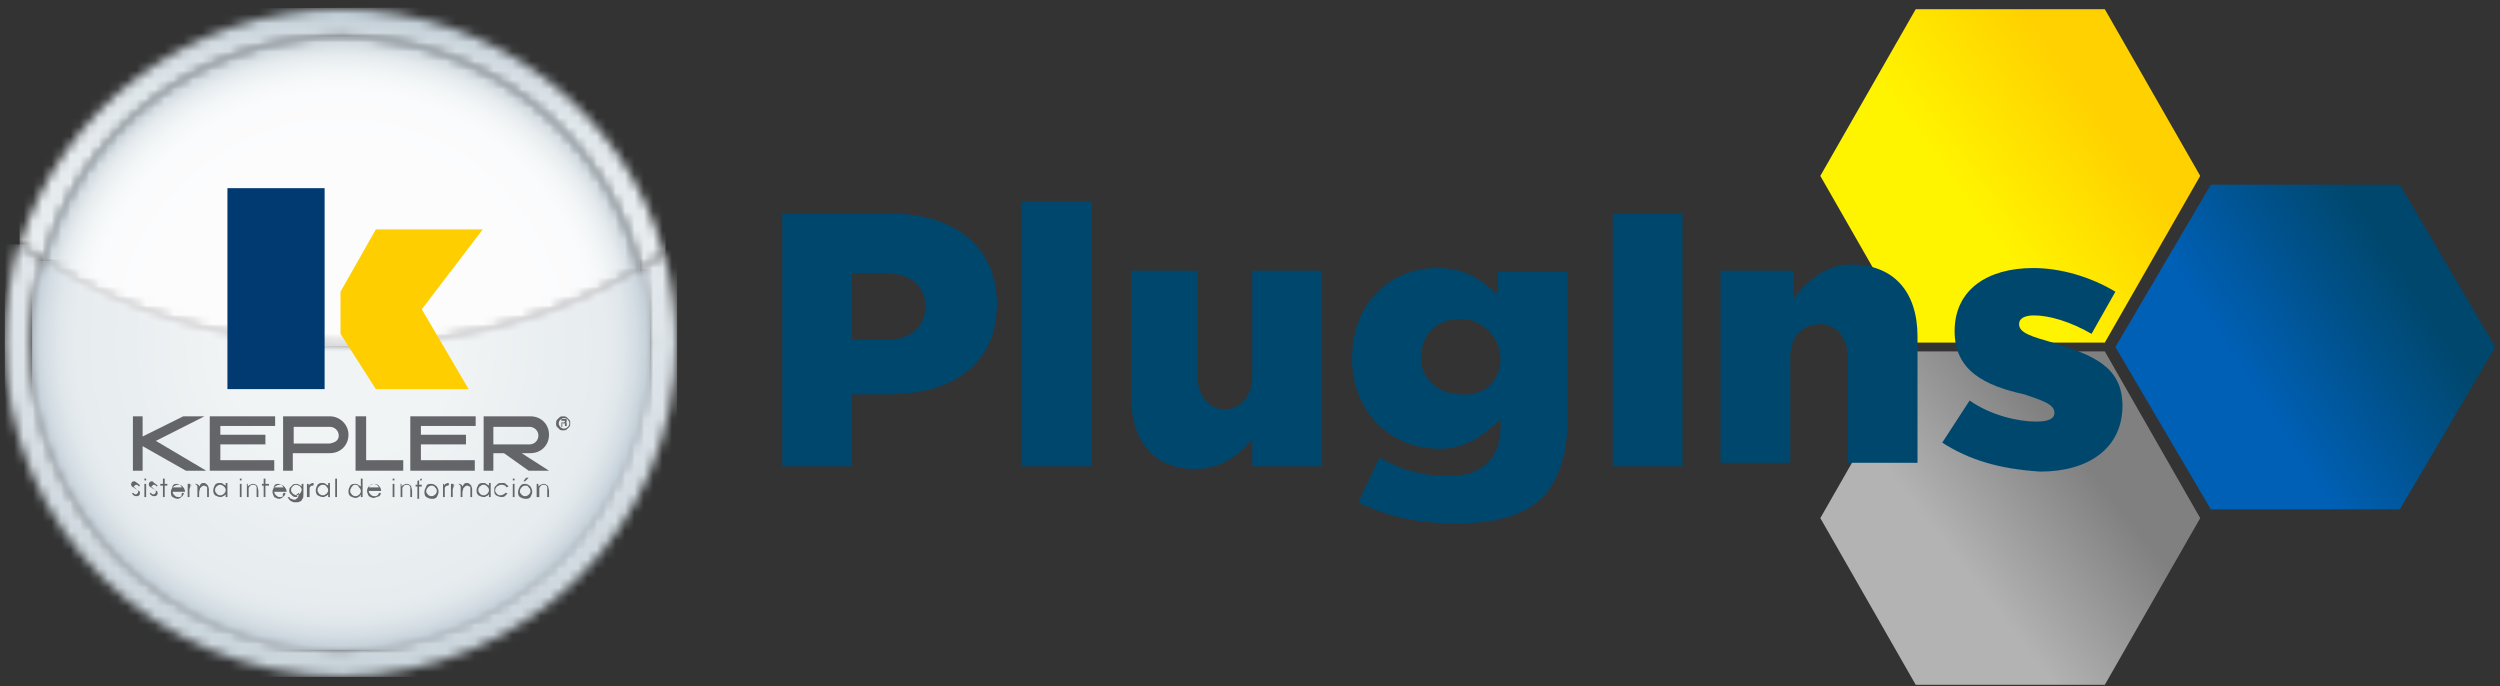 <svg xmlns="http://www.w3.org/2000/svg" width="266" height="73" viewBox="0 0 266 73" fill="none"><rect x="0" y="0" width="266" height="73" fill="#333333" stroke="none"/><path d="M223.95 0.976L234.102 18.715L223.95 36.454H203.834L193.682 18.715L203.834 0.976H223.95Z" fill="url(#paint0_linear_4009_4894)"></path><path d="M223.95 37.387L234.102 55.126L223.95 72.865H203.834L193.682 55.126L203.834 37.387H223.95Z" fill="url(#paint1_linear_4009_4894)"></path><path d="M255.346 19.648L265.498 36.921L255.346 54.193H235.23L225.078 36.921L235.23 19.648H255.346Z" fill="url(#paint2_linear_4009_4894)"></path><path d="M83.232 22.729H94.794C101.562 22.729 106.074 26.277 106.074 32.345C106.074 38.788 101.28 41.962 94.512 41.962H90.658V49.618H83.232V22.729ZM94.23 36.173C96.768 36.173 98.46 34.866 98.46 32.626C98.46 30.385 96.862 29.078 94.23 29.078H90.658V36.08C90.658 36.173 94.23 36.173 94.23 36.173Z" fill="#00476D"></path><path d="M108.707 21.422H116.133V49.618H108.707V21.422Z" fill="#00476D"></path><path d="M120.363 42.242V28.798H127.413V40.002C127.413 42.242 128.729 43.549 130.327 43.549C131.925 43.549 133.241 42.242 133.241 40.002V28.798H140.667V49.618H133.241V46.724C131.925 48.311 130.045 49.898 127.131 49.898C122.901 49.898 120.363 47.097 120.363 42.242Z" fill="#00476D"></path><path d="M144.521 53.446L146.777 48.684C149.033 49.991 151.289 50.645 154.203 50.645C157.775 50.645 159.655 48.684 159.655 45.51V44.576C158.057 46.163 156.083 47.75 153.169 47.75C147.999 47.75 143.863 43.922 143.863 38.134C143.863 32.065 148.093 28.518 152.887 28.518C156.083 28.518 157.681 29.825 159.373 31.412V28.891H166.799V44.483C166.799 48.311 165.859 50.925 164.261 52.792C162.287 54.753 159.467 55.686 154.955 55.686C150.913 55.686 147.717 55.033 144.521 53.446ZM159.655 38.134C159.655 35.893 157.681 33.933 155.425 33.933C152.887 33.933 151.195 35.52 151.195 38.134C151.195 40.375 153.169 41.962 155.425 41.962C158.057 42.242 159.655 40.375 159.655 38.134Z" fill="#00476D"></path><path d="M171.592 22.729H179.018V49.618H171.592V22.729Z" fill="#00476D"></path><path d="M183.437 28.798H190.863V31.692C192.179 30.105 194.059 28.144 196.973 28.144C201.485 28.144 204.023 31.038 204.023 35.8V49.244H196.597V38.041C196.597 35.8 195.281 34.493 193.683 34.493C191.709 34.493 190.487 35.8 190.487 38.041V49.244H183.061V28.798H183.437Z" fill="#00476D"></path><path d="M206.654 47.097L209.568 42.615C211.824 44.203 214.738 44.856 216.618 44.856C217.934 44.856 218.592 44.576 218.592 43.922C218.592 42.989 217.276 42.615 215.396 41.962C211.166 41.028 207.97 39.441 207.97 35.24C207.97 30.758 211.542 28.518 216.336 28.518C219.25 28.518 222.446 29.451 225.078 31.038L222.54 35.52C220.284 34.213 218.028 33.559 216.43 33.559C215.49 33.559 214.832 33.839 214.832 34.493C214.832 35.426 216.148 35.8 218.404 36.453C222.634 37.761 225.83 38.974 225.83 43.176C225.83 47.657 222.258 50.178 217.088 50.178C212.764 49.898 209.568 48.964 206.654 47.097Z" fill="#00476D"></path><mask id="mask0_4009_4894" style="mask-type:luminance" maskUnits="userSpaceOnUse" x="0" y="25" width="72" height="47"><path d="M0.512 36.454C0.512 56.06 16.492 71.932 36.232 71.932C55.972 71.932 71.952 56.06 71.952 36.454C71.952 33.186 71.482 29.918 70.636 26.931C69.79 27.491 68.944 28.051 68.098 28.611C68.756 31.132 69.038 33.746 69.038 36.454C69.038 54.473 54.374 69.131 36.138 69.131C17.996 69.131 3.238 54.566 3.238 36.454C3.238 33.466 3.614 30.479 4.46 27.678C3.614 27.117 2.768 26.557 1.922 25.904C1.076 29.265 0.512 32.813 0.512 36.454Z" fill="white"></path></mask><g mask="url(#mask0_4009_4894)"><path d="M72.046 25.997H0.512V72.025H72.046V25.997Z" fill="url(#paint3_radial_4009_4894)"></path></g><mask id="mask1_4009_4894" style="mask-type:luminance" maskUnits="userSpaceOnUse" x="2" y="0" width="69" height="29"><path d="M2.109 25.997C2.955 26.651 3.707 27.211 4.647 27.771C8.407 13.953 21.097 3.87 36.231 3.87C51.647 3.87 64.619 14.42 68.097 28.611C68.943 28.051 69.789 27.491 70.635 26.931C66.499 11.992 52.681 0.976 36.231 0.976C20.157 0.976 6.621 11.526 2.109 25.997Z" fill="white"></path></mask><g mask="url(#mask1_4009_4894)"><path d="M1.922 0.975L70.73 0.695L70.824 28.611L2.11 28.891L1.922 0.975Z" fill="url(#paint4_radial_4009_4894)"></path></g><mask id="mask2_4009_4894" style="mask-type:luminance" maskUnits="userSpaceOnUse" x="3" y="27" width="67" height="43"><path d="M3.426 36.454C3.426 54.473 18.09 69.131 36.326 69.131C54.468 69.131 69.226 54.566 69.226 36.454C69.226 33.746 68.85 31.132 68.286 28.611C59.826 33.746 49.016 36.827 37.172 36.827C24.67 36.827 13.296 33.373 4.742 27.771C3.802 30.572 3.426 33.466 3.426 36.454Z" fill="white"></path></mask><g mask="url(#mask2_4009_4894)"><path d="M69.132 27.771H3.426V69.131H69.132V27.771Z" fill="url(#paint5_radial_4009_4894)"></path></g><mask id="mask3_4009_4894" style="mask-type:luminance" maskUnits="userSpaceOnUse" x="3" y="27" width="67" height="43"><path d="M3.426 36.454C3.426 54.473 18.09 69.131 36.326 69.131C54.468 69.131 69.226 54.566 69.226 36.454C69.226 33.746 68.85 31.132 68.286 28.611C59.826 33.746 49.016 36.827 37.172 36.827C24.67 36.827 13.296 33.373 4.742 27.771C3.802 30.572 3.426 33.466 3.426 36.454Z" fill="white"></path></mask><g mask="url(#mask3_4009_4894)"><path d="M69.132 27.771H3.426V69.131H69.132V27.771Z" fill="url(#paint6_radial_4009_4894)"></path></g><mask id="mask4_4009_4894" style="mask-type:luminance" maskUnits="userSpaceOnUse" x="4" y="3" width="65" height="34"><path d="M4.555 27.771C13.203 33.373 24.577 36.827 36.985 36.827C48.829 36.827 59.639 33.746 68.099 28.611C64.621 14.42 51.649 3.87 36.233 3.87C21.099 3.87 8.409 13.953 4.555 27.771Z" fill="white"></path></mask><g mask="url(#mask4_4009_4894)"><path d="M68.099 3.87H4.555V36.827H68.099V3.87Z" fill="url(#paint7_radial_4009_4894)"></path></g><path d="M34.539 20.021H24.199V41.402H34.539V20.021Z" fill="#003A70"></path><path d="M39.99 24.41L36.23 31.038V35.52L39.99 41.402H49.861L44.879 32.906L51.364 24.41H39.99Z" fill="#FFCE00"></path><path d="M14.141 44.296V50.084H15.175V47.47L19.781 50.084H21.943L16.585 46.91L21.755 44.296H19.499L15.175 46.443V44.296H14.141Z" fill="#646569"></path><path d="M22.318 44.296V50.084H29.18V48.964H23.446V47.283H28.24V46.257H23.446V45.323H29.274V44.296H22.318Z" fill="#646569"></path><path d="M43.656 44.296V50.084H50.518V48.964H44.784V47.283H49.578V46.257H44.784V45.323H50.612V44.296H43.656Z" fill="#646569"></path><path d="M37.83 44.296V50.084H42.906V48.964H38.958V44.296H37.83Z" fill="#646569"></path><path d="M60.672 45.043C60.672 45.136 60.672 45.323 60.578 45.416C60.484 45.51 60.39 45.603 60.296 45.696C60.202 45.79 60.014 45.79 59.92 45.79C59.826 45.79 59.638 45.79 59.544 45.696C59.45 45.603 59.356 45.51 59.262 45.416C59.168 45.323 59.168 45.23 59.168 45.043C59.168 44.949 59.168 44.763 59.262 44.669C59.356 44.576 59.45 44.483 59.544 44.389C59.638 44.296 59.826 44.296 59.92 44.296C60.014 44.296 60.202 44.296 60.296 44.389C60.39 44.483 60.484 44.576 60.578 44.669C60.672 44.763 60.672 44.856 60.672 45.043ZM60.578 45.043C60.578 44.949 60.578 44.856 60.484 44.763C60.39 44.669 60.39 44.576 60.296 44.576C60.202 44.483 60.108 44.483 60.014 44.483C59.92 44.483 59.826 44.483 59.732 44.576C59.638 44.669 59.544 44.669 59.544 44.763C59.45 44.856 59.45 44.949 59.45 45.043C59.45 45.136 59.45 45.23 59.544 45.323C59.638 45.416 59.638 45.51 59.732 45.51C59.826 45.603 59.92 45.603 60.014 45.603C60.108 45.603 60.202 45.603 60.296 45.51C60.39 45.416 60.484 45.416 60.484 45.323C60.578 45.23 60.578 45.136 60.578 45.043ZM59.638 44.576H60.014C60.108 44.576 60.202 44.576 60.202 44.576C60.202 44.576 60.296 44.576 60.296 44.669V44.763V44.856C60.296 44.856 60.296 44.949 60.202 44.949C60.202 44.949 60.296 44.949 60.296 45.043V45.136V45.23V45.323H60.108V45.23V45.136V45.043H60.014H59.826V45.416H59.732V44.576H59.638ZM59.732 44.669V44.949H59.92C60.014 44.949 60.014 44.949 60.014 44.949L60.108 44.856V44.763H60.014H59.732V44.669Z" fill="#646569"></path><path d="M14.893 51.672L14.799 51.765C14.705 51.672 14.611 51.578 14.517 51.578C14.423 51.578 14.423 51.578 14.329 51.672L14.235 51.765C14.235 51.859 14.235 51.859 14.329 51.859C14.329 51.859 14.423 51.952 14.517 52.045C14.611 52.139 14.705 52.232 14.799 52.232C14.893 52.325 14.893 52.419 14.893 52.419C14.893 52.512 14.893 52.605 14.799 52.699C14.705 52.792 14.611 52.792 14.517 52.792C14.423 52.792 14.329 52.792 14.235 52.699C14.141 52.699 14.141 52.605 14.047 52.512L14.141 52.419C14.235 52.512 14.329 52.605 14.423 52.605C14.517 52.605 14.517 52.605 14.611 52.512C14.705 52.419 14.705 52.419 14.705 52.325C14.705 52.232 14.705 52.232 14.611 52.139C14.611 52.139 14.517 52.045 14.329 51.952C14.235 51.859 14.141 51.859 14.047 51.765C13.953 51.672 13.953 51.578 13.953 51.578C13.953 51.485 13.953 51.392 14.047 51.298C14.141 51.205 14.235 51.205 14.329 51.205C14.705 51.485 14.799 51.485 14.893 51.672Z" fill="#646569"></path><path d="M15.457 50.925H15.551V51.018V51.111H15.457H15.363V51.018V50.925C15.363 50.925 15.363 50.925 15.457 50.925ZM15.363 51.485H15.551V52.885H15.363V51.485Z" fill="#646569"></path><path d="M16.774 51.672L16.68 51.765C16.586 51.672 16.492 51.578 16.398 51.578C16.304 51.578 16.304 51.578 16.21 51.672L16.116 51.765C16.116 51.859 16.116 51.859 16.21 51.859C16.21 51.859 16.304 51.952 16.398 52.045C16.492 52.139 16.586 52.232 16.68 52.232C16.774 52.325 16.774 52.419 16.774 52.419C16.774 52.512 16.774 52.605 16.68 52.699C16.586 52.792 16.492 52.792 16.398 52.792C16.304 52.792 16.21 52.792 16.116 52.699C16.022 52.699 16.022 52.605 15.928 52.512L16.022 52.419C16.116 52.512 16.21 52.605 16.304 52.605C16.398 52.605 16.398 52.605 16.492 52.512C16.586 52.419 16.586 52.419 16.586 52.325C16.586 52.232 16.586 52.232 16.492 52.139C16.492 52.139 16.398 52.045 16.21 51.952C16.116 51.859 16.022 51.859 15.928 51.765C15.834 51.672 15.834 51.578 15.834 51.578C15.834 51.485 15.834 51.392 15.928 51.298C16.022 51.205 16.116 51.205 16.21 51.205C16.492 51.485 16.586 51.485 16.774 51.672Z" fill="#646569"></path><path d="M17.337 50.925H17.525V51.485H17.807V51.672H17.525V52.885H17.337V51.672H17.055V51.485H17.337V50.925Z" fill="#646569"></path><path d="M19.406 52.419L19.594 52.512C19.5 52.605 19.5 52.699 19.406 52.792C19.312 52.885 19.218 52.885 19.218 52.979C19.124 52.979 19.03 53.072 18.936 53.072C18.654 53.072 18.56 52.979 18.372 52.885C18.184 52.792 18.184 52.512 18.184 52.325C18.184 52.138 18.278 51.952 18.372 51.858C18.56 51.672 18.748 51.578 18.936 51.578C19.218 51.578 19.406 51.672 19.5 51.858C19.594 51.952 19.688 52.138 19.688 52.325H18.372C18.372 52.512 18.466 52.605 18.56 52.699C18.654 52.792 18.748 52.885 18.936 52.885C19.03 52.885 19.124 52.885 19.124 52.885C19.218 52.885 19.218 52.792 19.312 52.792C19.312 52.605 19.312 52.512 19.406 52.419ZM19.406 52.045C19.406 51.952 19.312 51.858 19.312 51.765C19.218 51.672 19.218 51.672 19.124 51.578C19.03 51.578 18.936 51.485 18.842 51.485C18.654 51.485 18.56 51.485 18.466 51.578C18.372 51.672 18.372 51.765 18.278 51.858H19.406V52.045Z" fill="#646569"></path><path d="M20.063 51.485H20.251V51.765C20.345 51.672 20.345 51.578 20.439 51.578C20.533 51.485 20.627 51.485 20.721 51.485C20.815 51.485 20.815 51.485 20.909 51.485C21.003 51.485 21.003 51.578 21.097 51.578C21.097 51.578 21.191 51.672 21.191 51.765C21.285 51.672 21.285 51.578 21.379 51.485C21.473 51.392 21.567 51.392 21.661 51.392C21.755 51.392 21.849 51.392 21.943 51.485C22.037 51.578 22.037 51.578 22.131 51.672C22.131 51.765 22.225 51.858 22.225 52.045V52.885H22.037V52.139C22.037 51.952 22.037 51.858 22.037 51.858C22.037 51.765 21.943 51.765 21.943 51.765C21.849 51.765 21.849 51.672 21.755 51.672C21.661 51.672 21.567 51.672 21.473 51.765C21.379 51.858 21.379 51.858 21.285 51.952C21.285 52.045 21.191 52.232 21.191 52.419V52.885H21.003V52.139C21.003 51.952 21.003 51.858 21.003 51.765C21.003 51.672 20.909 51.672 20.909 51.578C20.815 51.578 20.815 51.485 20.721 51.485C20.627 51.485 20.533 51.485 20.439 51.578C20.345 51.672 20.345 51.672 20.251 51.765C20.251 51.858 20.157 51.952 20.157 52.139V52.885H19.969V51.485H20.063Z" fill="#646569"></path><path d="M24.199 51.485V52.885H24.011V52.605C23.917 52.699 23.823 52.792 23.729 52.792C23.635 52.885 23.541 52.885 23.447 52.885C23.259 52.885 23.071 52.792 22.883 52.699C22.695 52.512 22.695 52.325 22.695 52.139C22.695 51.952 22.789 51.765 22.883 51.578C23.071 51.392 23.165 51.392 23.447 51.392C23.541 51.392 23.635 51.392 23.729 51.485C23.823 51.578 23.917 51.578 24.011 51.672V51.392H24.199V51.485ZM23.447 51.578C23.353 51.578 23.259 51.578 23.165 51.672C23.071 51.765 22.977 51.765 22.977 51.858C22.883 51.952 22.883 52.045 22.883 52.139C22.883 52.232 22.883 52.325 22.977 52.419C23.071 52.512 23.071 52.605 23.165 52.605C23.259 52.699 23.353 52.699 23.447 52.699C23.541 52.699 23.635 52.699 23.729 52.605C23.823 52.512 23.917 52.512 23.917 52.419C24.011 52.325 24.011 52.232 24.011 52.139C24.011 51.952 23.917 51.858 23.823 51.765C23.729 51.672 23.541 51.578 23.447 51.578Z" fill="#646569"></path><path d="M25.61 50.925H25.704V51.018V51.111H25.61H25.516V51.018V50.925C25.516 50.925 25.516 50.925 25.61 50.925ZM25.516 51.485H25.704V52.885H25.516V51.485Z" fill="#646569"></path><path d="M26.174 51.485H26.362V51.765C26.456 51.672 26.55 51.578 26.644 51.578C26.738 51.485 26.832 51.485 26.926 51.485C27.02 51.485 27.114 51.485 27.208 51.578C27.302 51.672 27.396 51.672 27.396 51.765C27.396 51.858 27.49 52.045 27.49 52.232V52.885H27.302V52.232C27.302 52.045 27.302 51.952 27.302 51.858C27.302 51.765 27.208 51.672 27.208 51.672C27.114 51.578 27.02 51.578 26.926 51.578C26.832 51.578 26.738 51.578 26.644 51.672C26.55 51.765 26.456 51.858 26.456 51.952C26.456 52.045 26.456 52.138 26.456 52.325V52.885H26.268V51.485H26.174Z" fill="#646569"></path><path d="M28.053 50.925H28.241V51.485H28.617V51.672H28.241V52.885H28.053V51.672H27.865V51.485H28.053V50.925Z" fill="#646569"></path><path d="M30.214 52.419L30.402 52.512C30.308 52.605 30.308 52.699 30.214 52.792C30.12 52.885 30.026 52.885 30.026 52.979C29.932 52.979 29.838 53.072 29.744 53.072C29.462 53.072 29.368 52.979 29.18 52.885C29.086 52.699 28.992 52.512 28.992 52.325C28.992 52.138 29.086 51.952 29.18 51.858C29.368 51.672 29.556 51.578 29.744 51.578C30.026 51.578 30.214 51.672 30.308 51.858C30.402 51.952 30.496 52.138 30.496 52.325H29.18C29.18 52.512 29.274 52.605 29.368 52.699C29.462 52.792 29.556 52.885 29.744 52.885C29.838 52.885 29.932 52.885 29.932 52.885C30.026 52.885 30.026 52.792 30.12 52.792C30.026 52.605 30.12 52.512 30.214 52.419ZM30.214 52.045C30.214 51.952 30.12 51.858 30.12 51.765C30.026 51.672 30.026 51.672 29.932 51.578C29.838 51.578 29.744 51.485 29.65 51.485C29.462 51.485 29.368 51.485 29.274 51.578C29.18 51.672 29.18 51.765 29.086 51.858H30.214V52.045Z" fill="#646569"></path><path d="M32.096 51.485H32.284V52.605C32.284 52.792 32.284 52.979 32.19 53.072C32.096 53.165 32.096 53.352 31.908 53.352C31.814 53.446 31.626 53.446 31.438 53.446C31.344 53.446 31.156 53.446 31.062 53.352C30.968 53.352 30.874 53.259 30.78 53.165C30.686 53.072 30.686 52.979 30.592 52.885H30.78C30.874 52.979 30.874 53.072 30.968 53.072C31.062 53.072 31.156 53.165 31.25 53.165C31.344 53.165 31.532 53.165 31.532 53.072C31.626 52.979 31.72 52.979 31.72 52.885C31.72 52.792 31.814 52.699 31.814 52.512V52.419C31.72 52.512 31.626 52.605 31.532 52.605C31.72 52.885 31.626 52.885 31.532 52.885C31.438 52.885 31.25 52.885 31.156 52.792C31.062 52.699 30.968 52.605 30.874 52.512C30.78 52.419 30.78 52.325 30.78 52.232C30.78 52.138 30.78 51.952 30.874 51.858C30.968 51.765 31.062 51.672 31.156 51.578C31.25 51.485 31.438 51.485 31.532 51.485C31.626 51.485 31.72 51.485 31.814 51.578C31.908 51.578 32.002 51.672 32.096 51.765V51.485ZM31.532 51.578C31.438 51.578 31.344 51.578 31.25 51.672C31.156 51.765 31.062 51.765 31.062 51.858C30.968 51.952 30.968 52.045 30.968 52.138C30.968 52.325 31.062 52.419 31.156 52.512C31.25 52.605 31.438 52.699 31.532 52.699C31.72 52.699 31.814 52.605 31.908 52.512C32.002 52.419 32.096 52.232 32.096 52.138C32.096 52.045 32.096 51.952 32.002 51.858C31.908 51.765 31.908 51.672 31.814 51.672C31.72 51.672 31.626 51.578 31.532 51.578Z" fill="#646569"></path><path d="M32.658 51.485H32.846V51.672C32.94 51.578 32.94 51.485 33.034 51.485C33.128 51.485 33.128 51.392 33.222 51.392C33.316 51.392 33.316 51.392 33.41 51.485L33.316 51.672H33.222C33.128 51.672 33.128 51.672 33.034 51.765C32.94 51.858 32.94 51.858 32.94 52.045C32.94 52.139 32.94 52.325 32.94 52.512V52.885H32.658V51.485Z" fill="#646569"></path><path d="M35.104 51.485V52.885H34.916V52.605C34.822 52.699 34.728 52.792 34.634 52.792C34.54 52.885 34.446 52.885 34.352 52.885C34.164 52.885 33.976 52.792 33.788 52.699C33.6 52.512 33.6 52.325 33.6 52.139C33.6 51.952 33.694 51.765 33.788 51.578C33.976 51.392 34.07 51.392 34.352 51.392C34.446 51.392 34.54 51.392 34.634 51.485C34.728 51.578 34.822 51.578 34.916 51.672V51.392H35.104V51.485ZM34.352 51.578C34.258 51.578 34.164 51.578 34.07 51.672C33.976 51.765 33.882 51.765 33.882 51.858C33.788 51.952 33.788 52.045 33.788 52.139C33.788 52.232 33.788 52.325 33.882 52.419C33.976 52.512 33.976 52.605 34.07 52.605C34.164 52.699 34.258 52.699 34.352 52.699C34.446 52.699 34.54 52.699 34.634 52.605C34.728 52.512 34.822 52.512 34.822 52.419C34.916 52.325 34.916 52.232 34.916 52.139C34.916 51.952 34.822 51.858 34.728 51.765C34.728 51.672 34.54 51.578 34.352 51.578Z" fill="#646569"></path><path d="M35.856 50.925H35.668V52.885H35.856V50.925Z" fill="#646569"></path><path d="M38.58 50.925V52.885H38.392V52.605C38.298 52.792 38.204 52.885 38.11 52.885C38.016 52.979 37.922 52.979 37.828 52.979C37.64 52.979 37.452 52.885 37.264 52.792C37.076 52.605 37.076 52.419 37.076 52.232C37.076 52.045 37.17 51.858 37.264 51.672C37.452 51.485 37.546 51.485 37.828 51.485C37.922 51.485 38.016 51.485 38.11 51.578C38.204 51.672 38.298 51.672 38.392 51.765V50.925H38.58ZM37.828 51.578C37.734 51.578 37.64 51.578 37.546 51.672C37.452 51.765 37.358 51.858 37.358 51.952C37.264 52.045 37.264 52.139 37.264 52.232C37.264 52.325 37.264 52.419 37.358 52.512C37.452 52.605 37.452 52.699 37.546 52.699C37.64 52.792 37.734 52.792 37.828 52.792C37.922 52.792 38.016 52.792 38.11 52.699C38.204 52.605 38.298 52.605 38.298 52.512C38.392 52.419 38.392 52.325 38.392 52.232C38.392 52.045 38.298 51.952 38.204 51.858C38.11 51.672 38.016 51.578 37.828 51.578Z" fill="#646569"></path><path d="M40.367 52.419L40.555 52.512C40.461 52.605 40.461 52.699 40.367 52.792C40.273 52.792 40.179 52.885 40.085 52.885C39.991 52.885 39.897 52.979 39.803 52.979C39.521 52.979 39.427 52.885 39.239 52.792C39.145 52.605 39.051 52.419 39.051 52.232C39.051 52.045 39.145 51.858 39.239 51.765C39.427 51.578 39.615 51.485 39.803 51.485C40.085 51.485 40.273 51.578 40.367 51.765C40.461 51.858 40.555 52.045 40.555 52.232H39.239C39.239 52.419 39.333 52.512 39.427 52.605C39.521 52.699 39.615 52.792 39.803 52.792C39.897 52.792 39.991 52.792 39.991 52.792C40.085 52.792 40.085 52.699 40.179 52.699C40.273 52.605 40.273 52.512 40.367 52.419ZM40.367 52.045C40.367 51.952 40.273 51.858 40.273 51.765C40.179 51.672 40.179 51.672 40.085 51.578C39.991 51.578 39.897 51.485 39.803 51.485C39.615 51.485 39.521 51.485 39.427 51.578C39.333 51.672 39.333 51.765 39.239 51.858H40.367V52.045Z" fill="#646569"></path><path d="M41.871 50.925H41.965V51.018V51.111H41.871H41.777V51.018V50.925C41.871 50.925 41.871 50.925 41.871 50.925ZM41.777 51.485H41.965V52.885H41.777V51.485Z" fill="#646569"></path><path d="M42.529 51.485H42.717V51.765C42.811 51.672 42.905 51.578 42.999 51.578C43.093 51.485 43.187 51.485 43.281 51.485C43.375 51.485 43.469 51.485 43.563 51.578C43.657 51.672 43.751 51.672 43.751 51.765C43.751 51.858 43.845 52.045 43.845 52.232V52.885H43.657V52.232C43.657 52.045 43.657 51.952 43.657 51.858C43.657 51.765 43.563 51.672 43.563 51.672C43.469 51.578 43.375 51.578 43.281 51.578C43.187 51.578 43.093 51.578 42.999 51.672C42.905 51.765 42.811 51.858 42.811 51.952C42.811 52.045 42.811 52.138 42.811 52.325V52.885H42.623V51.485H42.529Z" fill="#646569"></path><path d="M44.879 50.925V51.111C44.785 51.111 44.785 51.111 44.691 51.111H44.597C44.597 51.111 44.597 51.111 44.597 51.205C44.597 51.205 44.597 51.298 44.597 51.392V51.578H44.879V51.765H44.597V53.072H44.409V51.765H44.221V51.578H44.409V51.392C44.409 51.298 44.409 51.205 44.409 51.205L44.503 51.111C44.503 51.111 44.597 51.111 44.691 51.111C44.691 50.925 44.785 50.925 44.879 50.925Z" fill="#646569"></path><path d="M45.912 51.485C46.1 51.485 46.288 51.578 46.476 51.765C46.57 51.952 46.664 52.045 46.664 52.325C46.664 52.512 46.57 52.699 46.476 52.885C46.288 53.072 46.194 53.072 45.912 53.072C45.724 53.072 45.536 52.979 45.348 52.885C45.16 52.699 45.16 52.512 45.16 52.325C45.16 52.138 45.254 51.952 45.348 51.765C45.442 51.485 45.63 51.485 45.912 51.485ZM45.912 51.672C45.724 51.672 45.63 51.765 45.536 51.858C45.442 51.952 45.348 52.138 45.348 52.232C45.348 52.325 45.348 52.419 45.442 52.512C45.536 52.605 45.536 52.699 45.63 52.699C45.724 52.792 45.818 52.792 45.912 52.792C46.006 52.792 46.1 52.792 46.194 52.699C46.288 52.605 46.382 52.605 46.382 52.512C46.476 52.419 46.476 52.325 46.476 52.232C46.476 52.045 46.382 51.952 46.288 51.858C46.194 51.672 46.006 51.672 45.912 51.672Z" fill="#646569"></path><path d="M47.041 51.485H47.229V51.672C47.323 51.578 47.323 51.485 47.417 51.485C47.511 51.485 47.511 51.392 47.605 51.392C47.699 51.392 47.699 51.392 47.793 51.485L47.699 51.672H47.605C47.511 51.672 47.511 51.672 47.417 51.765C47.323 51.858 47.323 51.858 47.323 52.045C47.323 52.139 47.323 52.325 47.323 52.512V52.885H47.135V51.485H47.041Z" fill="#646569"></path><path d="M48.075 51.485H48.263V51.765C48.356 51.672 48.356 51.578 48.45 51.578C48.544 51.485 48.639 51.485 48.733 51.485C48.827 51.485 48.827 51.485 48.92 51.485C49.014 51.485 49.014 51.578 49.108 51.578C49.108 51.578 49.203 51.672 49.203 51.765C49.297 51.672 49.297 51.578 49.391 51.485C49.484 51.392 49.578 51.392 49.672 51.392C49.767 51.392 49.861 51.392 49.955 51.485C50.048 51.578 50.048 51.578 50.142 51.672C50.142 51.765 50.236 51.858 50.236 52.045V52.885H50.048V52.139C50.048 51.952 50.048 51.858 50.048 51.858C50.048 51.765 49.955 51.765 49.955 51.765C49.861 51.765 49.861 51.672 49.767 51.672C49.672 51.672 49.578 51.672 49.484 51.765C49.391 51.858 49.391 51.858 49.297 51.952C49.297 52.045 49.203 52.232 49.203 52.419V52.885H49.014V52.139C49.014 51.952 49.014 51.858 49.014 51.765C49.014 51.672 48.92 51.672 48.92 51.578C48.827 51.578 48.827 51.485 48.733 51.485C48.639 51.485 48.544 51.485 48.45 51.578C48.356 51.672 48.356 51.672 48.263 51.765C48.263 51.858 48.169 51.952 48.169 52.139V52.885H47.98V51.485H48.075Z" fill="#646569"></path><path d="M52.211 51.485V52.885H52.023V52.605C51.929 52.699 51.835 52.792 51.741 52.792C51.647 52.885 51.553 52.885 51.459 52.885C51.271 52.885 51.083 52.792 50.895 52.699C50.707 52.512 50.707 52.325 50.707 52.139C50.707 51.952 50.801 51.765 50.895 51.578C51.083 51.392 51.177 51.392 51.459 51.392C51.553 51.392 51.647 51.392 51.741 51.485C51.835 51.578 51.929 51.578 52.023 51.672V51.392H52.211V51.485ZM51.459 51.578C51.365 51.578 51.271 51.578 51.177 51.672C51.083 51.765 50.989 51.765 50.989 51.858C50.895 51.952 50.895 52.045 50.895 52.139C50.895 52.232 50.895 52.325 50.989 52.419C51.083 52.512 51.083 52.605 51.177 52.605C51.271 52.699 51.365 52.699 51.459 52.699C51.553 52.699 51.647 52.699 51.741 52.605C51.835 52.512 51.929 52.512 51.929 52.419C52.023 52.325 52.023 52.232 52.023 52.139C52.023 51.952 51.929 51.858 51.835 51.765C51.741 51.672 51.647 51.578 51.459 51.578Z" fill="#646569"></path><path d="M54.092 51.765L53.904 51.858C53.81 51.672 53.622 51.578 53.34 51.578C53.152 51.578 53.058 51.672 52.87 51.765C52.776 51.858 52.682 52.045 52.682 52.139C52.682 52.232 52.682 52.325 52.776 52.419C52.87 52.512 52.87 52.605 52.964 52.605C53.058 52.699 53.152 52.699 53.246 52.699C53.434 52.699 53.622 52.605 53.81 52.419L53.998 52.512C53.904 52.605 53.81 52.699 53.716 52.792C53.622 52.885 53.434 52.885 53.34 52.885C53.152 52.885 52.964 52.792 52.776 52.699C52.588 52.512 52.588 52.419 52.588 52.139C52.588 52.045 52.588 51.858 52.682 51.765C52.776 51.672 52.87 51.578 52.964 51.485C53.058 51.392 53.246 51.392 53.34 51.392C53.434 51.392 53.528 51.392 53.622 51.392C53.716 51.392 53.81 51.485 53.81 51.485C53.998 51.672 54.092 51.672 54.092 51.765Z" fill="#646569"></path><path d="M54.654 50.925H54.748V51.018V51.111H54.654H54.56V51.018V50.925C54.56 50.925 54.56 50.925 54.654 50.925ZM54.56 51.485H54.748V52.885H54.56V51.485Z" fill="#646569"></path><path d="M55.877 51.485C56.065 51.485 56.253 51.578 56.441 51.765C56.535 51.952 56.629 52.045 56.629 52.325C56.629 52.512 56.535 52.699 56.441 52.886C56.253 53.072 56.159 53.072 55.877 53.072C55.689 53.072 55.501 52.979 55.313 52.886C55.125 52.699 55.125 52.605 55.125 52.325C55.125 52.139 55.219 51.952 55.313 51.765C55.501 51.485 55.689 51.485 55.877 51.485ZM55.877 51.672C55.689 51.672 55.595 51.765 55.501 51.858C55.407 51.952 55.313 52.139 55.313 52.232C55.313 52.325 55.313 52.419 55.407 52.512C55.501 52.605 55.501 52.699 55.595 52.699C55.689 52.792 55.783 52.792 55.877 52.792C55.971 52.792 56.065 52.792 56.159 52.699C56.253 52.605 56.347 52.605 56.347 52.512C56.441 52.419 56.441 52.325 56.441 52.232C56.441 52.045 56.347 51.952 56.253 51.858C56.159 51.672 56.065 51.672 55.877 51.672ZM55.971 50.831H56.253L55.877 51.205H55.689L55.971 50.831Z" fill="#646569"></path><path d="M57.1 51.485H57.288V51.765C57.382 51.672 57.476 51.578 57.57 51.578C57.664 51.485 57.758 51.485 57.852 51.485C57.946 51.485 58.04 51.485 58.134 51.578C58.228 51.672 58.322 51.672 58.322 51.765C58.322 51.858 58.416 52.045 58.416 52.232V52.885H58.228V52.232C58.228 52.045 58.228 51.952 58.228 51.858C58.228 51.765 58.134 51.672 58.134 51.672C58.04 51.578 57.946 51.578 57.852 51.578C57.758 51.578 57.664 51.578 57.57 51.672C57.476 51.765 57.382 51.858 57.382 51.952C57.382 52.045 57.382 52.138 57.382 52.325V52.885H57.1V51.485Z" fill="#646569"></path><path d="M35.103 44.296H30.121V50.084H31.155V48.217H32.001H32.565H34.163H34.445H35.103C36.231 48.217 37.077 47.377 37.077 46.257C37.077 45.136 36.137 44.296 35.103 44.296ZM35.103 47.19H31.249V45.416H35.103C35.573 45.416 36.043 45.79 36.043 46.35C36.043 46.91 35.573 47.097 35.103 47.19Z" fill="#646569"></path><path d="M55.783 48.217H56.441C57.569 48.217 58.415 47.377 58.415 46.257C58.415 45.136 57.569 44.296 56.441 44.296H51.459V50.084H52.493V48.217H53.339H53.621L56.253 50.084H58.415L55.501 48.217H55.783ZM52.493 47.19V45.416H56.347C56.817 45.416 57.287 45.79 57.287 46.35C57.287 46.817 56.911 47.283 56.347 47.283H52.493V47.19Z" fill="#646569"></path><defs><linearGradient id="paint0_linear_4009_4894" x1="223.32" y1="11.911" x2="209.443" y2="22.115" gradientUnits="userSpaceOnUse"><stop stop-color="#FFD100"></stop><stop offset="1" stop-color="#FFF400"></stop></linearGradient><linearGradient id="paint1_linear_4009_4894" x1="221.825" y1="49.093" x2="208.264" y2="59.608" gradientUnits="userSpaceOnUse"><stop stop-color="#808080"></stop><stop offset="1" stop-color="#B3B3B3"></stop></linearGradient><linearGradient id="paint2_linear_4009_4894" x1="256.373" y1="29.894" x2="239.364" y2="40.892" gradientUnits="userSpaceOnUse"><stop stop-color="#00476D"></stop><stop offset="1" stop-color="#0060B6"></stop></linearGradient><radialGradient id="paint3_radial_4009_4894" cx="0" cy="0" r="1" gradientUnits="userSpaceOnUse" gradientTransform="translate(37.658 12.136) scale(66.579 66.128)"><stop stop-color="#ECF0F2"></stop><stop offset="0.159" stop-color="#ECF0F2"></stop><stop offset="0.411" stop-color="#E8EDF0"></stop><stop offset="0.664" stop-color="#DCE3E8"></stop><stop offset="0.918" stop-color="#C8D3DA"></stop><stop offset="0.998" stop-color="#C0CDD5"></stop><stop offset="1" stop-color="#C0CDD5"></stop></radialGradient><radialGradient id="paint4_radial_4009_4894" cx="0" cy="0" r="1" gradientUnits="userSpaceOnUse" gradientTransform="translate(33.712 69.728) rotate(-0.225) scale(69.019 68.551)"><stop stop-color="#F1F4F5"></stop><stop offset="0.371" stop-color="#F1F4F5"></stop><stop offset="0.685" stop-color="#E9EEF0"></stop><stop offset="0.853" stop-color="#E7ECEF"></stop><stop offset="0.914" stop-color="#E0E7EB"></stop><stop offset="0.957" stop-color="#D4DDE3"></stop><stop offset="0.992" stop-color="#C4D0D8"></stop><stop offset="0.998" stop-color="#C0CDD5"></stop><stop offset="1" stop-color="#C0CDD5"></stop></radialGradient><radialGradient id="paint5_radial_4009_4894" cx="0" cy="0" r="1" gradientUnits="userSpaceOnUse" gradientTransform="translate(36.238 36.479) scale(35.761 35.518)"><stop stop-color="#EEF0F8"></stop><stop offset="0.635" stop-color="#EEF0F8"></stop><stop offset="0.823" stop-color="#ECEEF7"></stop><stop offset="0.893" stop-color="#E5E9F2"></stop><stop offset="0.944" stop-color="#D9DFEB"></stop><stop offset="0.985" stop-color="#C8D2E0"></stop><stop offset="0.998" stop-color="#C1CCDB"></stop><stop offset="1" stop-color="#C1CCDB"></stop></radialGradient><radialGradient id="paint6_radial_4009_4894" cx="0" cy="0" r="1" gradientUnits="userSpaceOnUse" gradientTransform="translate(36.235 36.504) scale(32.858 32.636)"><stop stop-color="#F1F4F5"></stop><stop offset="0.371" stop-color="#F1F4F5"></stop><stop offset="0.685" stop-color="#E9EEF0"></stop><stop offset="0.853" stop-color="#E7ECEF"></stop><stop offset="0.914" stop-color="#E0E7EB"></stop><stop offset="0.957" stop-color="#D4DDE3"></stop><stop offset="0.992" stop-color="#C4D0D8"></stop><stop offset="0.998" stop-color="#C0CDD5"></stop><stop offset="1" stop-color="#C0CDD5"></stop></radialGradient><radialGradient id="paint7_radial_4009_4894" cx="0" cy="0" r="1" gradientUnits="userSpaceOnUse" gradientTransform="translate(36.24 36.485) scale(33.091 32.867)"><stop stop-color="#FCFCFD"></stop><stop offset="0.635" stop-color="#FCFCFD"></stop><stop offset="0.816" stop-color="#FAFBFC"></stop><stop offset="0.881" stop-color="#F3F6F7"></stop><stop offset="0.927" stop-color="#E7ECEF"></stop><stop offset="0.964" stop-color="#D7DFE4"></stop><stop offset="0.996" stop-color="#C1CED6"></stop><stop offset="0.998" stop-color="#C0CDD5"></stop><stop offset="1" stop-color="#C0CDD5"></stop></radialGradient></defs></svg>